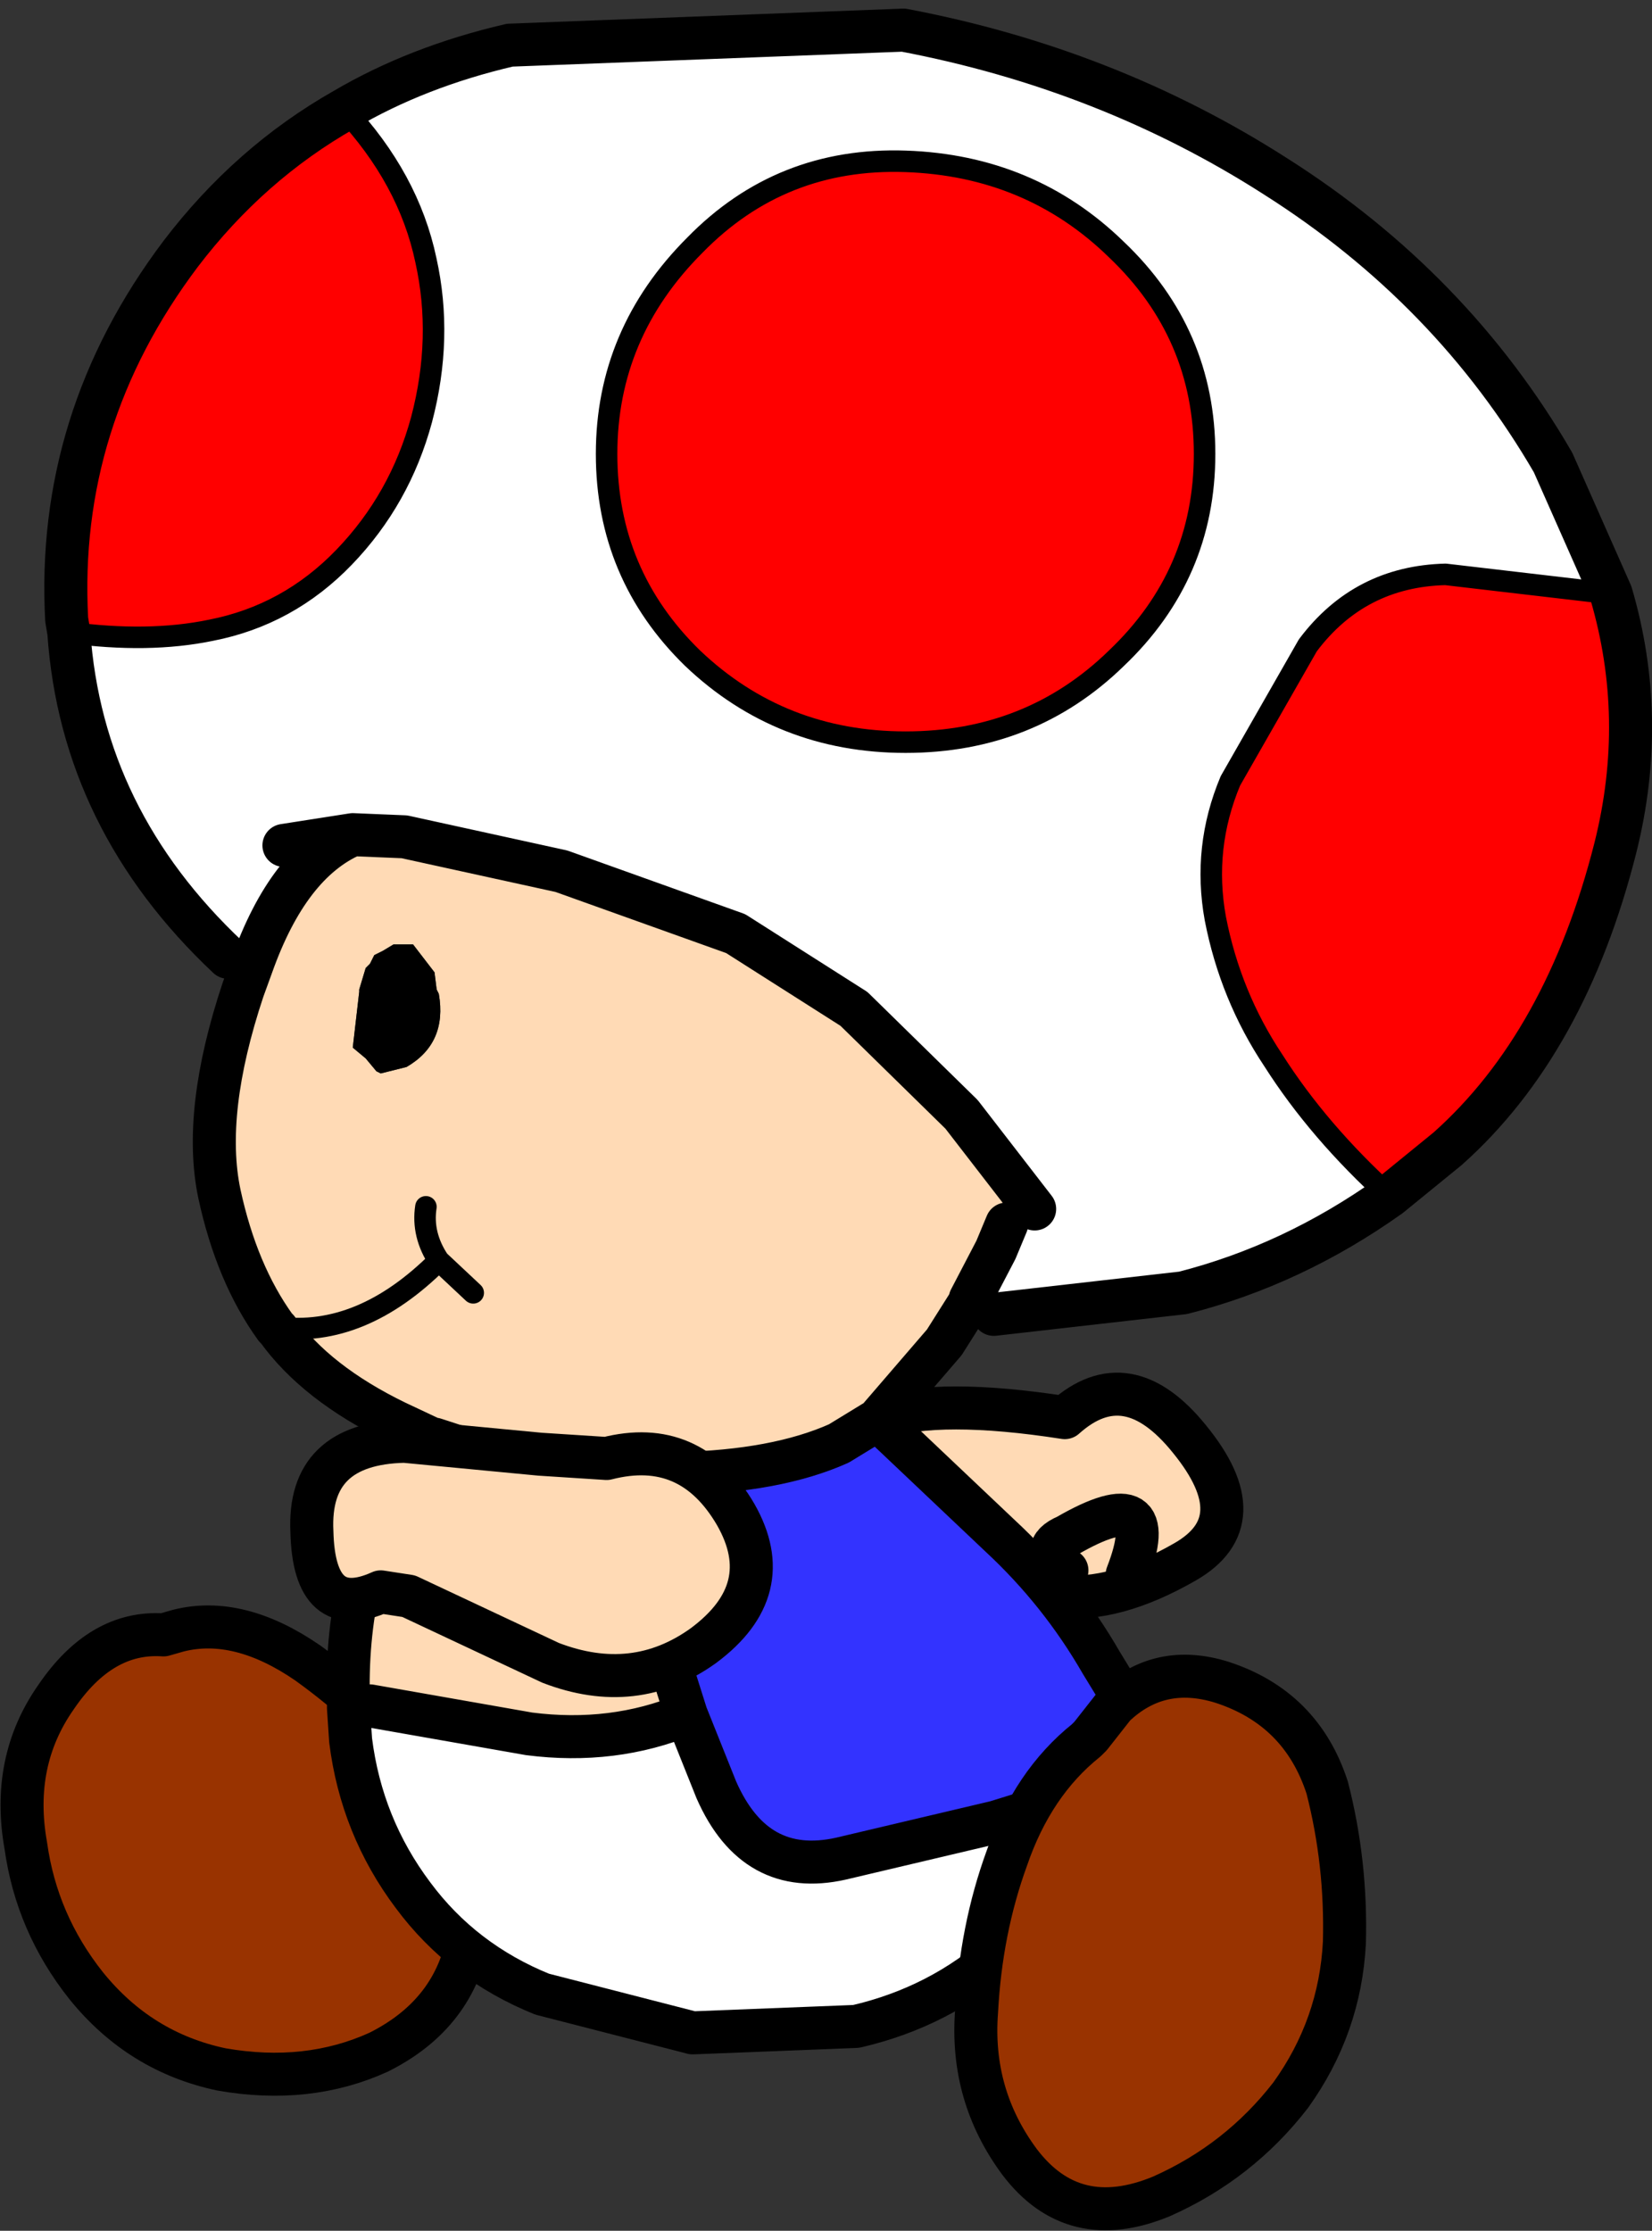 <?xml version="1.0" encoding="UTF-8" standalone="no"?>
<svg xmlns:xlink="http://www.w3.org/1999/xlink" height="51.85px" width="38.4px" xmlns="http://www.w3.org/2000/svg">
  <rect width="100%" height="100%" fill="#333333" stroke="none"/>
  <g transform="matrix(1.0, 0.0, 0.0, 1.0, 14.5, 27.25)">
    <path d="M-10.7 10.75 L-10.35 10.65 Q-8.95 10.3 -7.35 11.4 -5.75 12.55 -4.55 14.05 -3.4 15.65 -3.6 17.7 -3.9 19.55 -5.7 20.45 -7.35 21.2 -9.35 20.85 -11.25 20.45 -12.5 18.9 -13.65 17.45 -13.9 15.65 -14.25 13.7 -13.2 12.2 -12.15 10.65 -10.7 10.75" fill="#993300" fill-rule="evenodd" stroke="none"/>
    <path d="M10.3 9.25 Q9.6 8.75 10.3 8.45 12.55 7.15 11.7 9.35 12.55 7.15 10.3 8.45 9.6 8.75 10.3 9.25 M13.15 6.2 Q14.7 8.1 13.05 9.05 11.4 10.0 10.1 9.85 8.8 9.65 8.05 10.4 7.3 11.15 5.85 11.4 4.4 11.7 3.95 10.3 3.45 8.8 4.0 7.5 4.55 6.2 5.95 5.7 7.35 5.25 10.25 5.7 11.7 4.4 13.15 6.2" fill="#ffdab5" fill-rule="evenodd" stroke="none"/>
    <path d="M11.7 9.35 Q12.55 7.15 10.3 8.45 9.6 8.75 10.3 9.25 M13.15 6.2 Q11.7 4.4 10.25 5.7 7.35 5.25 5.95 5.7 4.55 6.2 4.0 7.5 3.45 8.8 3.95 10.3 4.4 11.7 5.85 11.4 7.3 11.15 8.05 10.4 8.8 9.65 10.1 9.85 11.4 10.0 13.05 9.05 14.7 8.1 13.15 6.2 M-10.7 10.75 L-10.35 10.65 Q-8.95 10.3 -7.35 11.4 -5.75 12.55 -4.55 14.05 -3.4 15.65 -3.6 17.7 -3.9 19.55 -5.7 20.45 -7.35 21.2 -9.35 20.85 -11.25 20.45 -12.5 18.9 -13.65 17.45 -13.9 15.65 -14.25 13.7 -13.2 12.2 -12.15 10.65 -10.7 10.75" fill="none" stroke="#000000" stroke-linecap="round" stroke-linejoin="round" stroke-width="1.0"/>
    <path d="M13.5 -16.7 Q13.5 -19.5 11.45 -21.45 9.45 -23.4 6.55 -23.5 3.65 -23.6 1.65 -21.55 -0.4 -19.5 -0.4 -16.7 -0.4 -13.9 1.6 -11.95 3.65 -10.0 6.55 -10.0 9.45 -10.0 11.45 -11.95 13.5 -13.9 13.5 -16.7 M9.55 0.85 L7.85 -1.35 5.35 -3.8 2.6 -5.55 -1.45 -7.0 -5.1 -7.8 -6.3 -7.85 Q-7.8 -7.2 -8.65 -4.8 L-9.2 -5.0 Q-12.6 -8.2 -12.9 -12.55 -11.05 -12.3 -9.6 -12.6 -7.8 -12.95 -6.5 -14.3 -5.2 -15.65 -4.7 -17.5 -4.2 -19.4 -4.6 -21.2 -5.0 -23.1 -6.5 -24.7 -4.8 -25.7 -2.65 -26.2 L6.5 -26.55 Q11.25 -25.65 15.15 -23.15 19.25 -20.55 21.6 -16.5 L22.95 -13.45 19.1 -13.9 Q17.1 -13.85 15.9 -12.25 L14.1 -9.1 Q13.45 -7.55 13.75 -5.9 14.1 -4.1 15.1 -2.6 16.15 -0.95 17.8 0.55 15.55 2.15 13.0 2.8 L8.6 3.3 8.05 3.0 8.05 2.95 8.65 1.8 8.9 1.2 Q9.25 1.0 9.55 0.85 M-7.9 -7.6 L-6.3 -7.85 -7.9 -7.6 M10.1 14.65 L10.3 15.1 Q10.15 16.95 8.8 18.1 7.35 19.4 5.4 19.85 L1.6 20.0 -1.9 19.1 Q-3.75 18.35 -4.9 16.8 -6.1 15.2 -6.35 13.2 L-5.9 12.4 -2.2 13.05 Q-0.25 13.3 1.45 12.6 L2.15 14.35 Q3.05 16.4 5.05 15.95 L8.65 15.1 10.1 14.65" fill="#ffffff" fill-rule="evenodd" stroke="none"/>
    <path d="M13.5 -16.7 Q13.5 -13.9 11.45 -11.95 9.45 -10.0 6.55 -10.0 3.65 -10.0 1.6 -11.95 -0.4 -13.9 -0.4 -16.7 -0.4 -19.5 1.65 -21.55 3.65 -23.6 6.55 -23.5 9.45 -23.4 11.45 -21.45 13.5 -19.5 13.5 -16.7 M17.8 0.55 Q16.15 -0.95 15.1 -2.6 14.1 -4.1 13.75 -5.9 13.45 -7.55 14.1 -9.1 L15.9 -12.25 Q17.1 -13.85 19.1 -13.9 L22.95 -13.45 Q23.8 -10.55 23.05 -7.55 21.9 -3.0 19.15 -0.55 L17.8 0.55 M-6.5 -24.7 Q-5.0 -23.1 -4.6 -21.2 -4.2 -19.4 -4.7 -17.5 -5.2 -15.65 -6.5 -14.3 -7.8 -12.95 -9.6 -12.6 -11.05 -12.3 -12.9 -12.55 L-12.95 -12.85 Q-13.2 -17.5 -10.3 -21.35 -8.7 -23.45 -6.5 -24.7" fill="#ff0000" fill-rule="evenodd" stroke="none"/>
    <path d="M-6.3 -7.85 L-5.1 -7.8 -1.45 -7.0 2.6 -5.55 5.35 -3.8 7.85 -1.35 9.55 0.85 Q9.25 1.0 8.9 1.2 L8.65 1.8 8.05 2.95 8.05 3.0 7.45 3.95 5.9 5.75 5.0 6.3 Q3.55 6.95 1.25 7.0 L0.2 7.05 Q0.3 8.9 0.85 10.7 L1.45 12.6 Q-0.25 13.3 -2.2 13.05 L-5.9 12.4 -6.4 12.45 -6.4 12.35 Q-6.45 10.85 -6.15 9.55 -5.7 7.7 -4.55 6.35 L-4.4 6.2 -4.45 6.2 -5.3 5.8 Q-7.15 4.9 -8.05 3.65 L-8.05 3.6 -8.1 3.6 Q-9.0 2.35 -9.4 0.5 -9.8 -1.4 -8.85 -4.25 L-8.65 -4.8 Q-7.8 -7.2 -6.3 -7.85 M-5.35 -5.3 L-5.6 -5.15 -5.8 -5.05 -5.9 -4.85 -6.0 -4.75 -6.15 -4.25 -6.15 -4.2 -6.3 -2.9 -6.0 -2.65 -5.75 -2.35 -5.65 -2.3 -5.05 -2.45 Q-4.1 -3.0 -4.3 -4.15 L-4.35 -4.25 -4.4 -4.65 -4.9 -5.3 -5.35 -5.3 M-3.5 2.8 L-4.3 2.05 Q-4.7 1.45 -4.6 0.8 -4.7 1.45 -4.3 2.05 L-3.5 2.8 M-4.3 2.05 Q-6.1 3.85 -8.05 3.6 -6.1 3.85 -4.3 2.05 M-4.4 6.2 L-2.25 6.9 0.2 7.05 -2.25 6.9 -4.4 6.2" fill="#ffdab5" fill-rule="evenodd" stroke="none"/>
    <path d="M5.9 5.75 L8.75 8.45 Q10.15 9.75 11.1 11.4 L12.2 13.2 11.85 13.45 Q11.15 14.15 10.15 14.6 L10.1 14.65 8.65 15.1 5.05 15.95 Q3.05 16.4 2.15 14.35 L1.45 12.6 0.85 10.7 Q0.3 8.9 0.2 7.05 L1.25 7.0 Q3.55 6.95 5.0 6.3 L5.9 5.75" fill="#3333ff" fill-rule="evenodd" stroke="none"/>
    <path d="M-5.35 -5.3 L-4.9 -5.3 -4.4 -4.65 -4.35 -4.25 -4.3 -4.15 Q-4.1 -3.0 -5.05 -2.45 L-5.65 -2.3 -5.75 -2.35 -6.0 -2.65 -6.3 -2.9 -6.15 -4.2 -6.15 -4.25 -6.0 -4.75 -5.9 -4.85 -5.8 -5.05 -5.6 -5.15 -5.35 -5.3" fill="#000000" fill-rule="evenodd" stroke="none"/>
    <path d="M13.5 -16.7 Q13.5 -13.9 11.45 -11.95 9.45 -10.0 6.55 -10.0 3.65 -10.0 1.6 -11.95 -0.4 -13.9 -0.4 -16.7 -0.4 -19.5 1.65 -21.55 3.65 -23.6 6.55 -23.5 9.45 -23.4 11.45 -21.45 13.5 -19.5 13.5 -16.7 M17.8 0.55 Q16.15 -0.95 15.1 -2.6 14.1 -4.1 13.75 -5.9 13.45 -7.55 14.1 -9.1 L15.9 -12.25 Q17.1 -13.85 19.1 -13.9 L22.95 -13.45 M-6.5 -24.7 Q-5.0 -23.1 -4.6 -21.2 -4.2 -19.4 -4.7 -17.5 -5.2 -15.65 -6.5 -14.3 -7.8 -12.95 -9.6 -12.6 -11.05 -12.3 -12.9 -12.55 M-4.6 0.8 Q-4.7 1.45 -4.3 2.05 L-3.5 2.8 M-8.05 3.6 L-8.1 3.6 M-8.05 3.6 Q-6.1 3.85 -4.3 2.05" fill="none" stroke="#000000" stroke-linecap="round" stroke-linejoin="round" stroke-width="0.5"/>
    <path d="M-6.3 -7.85 L-5.1 -7.8 -1.45 -7.0 2.6 -5.55 5.35 -3.8 7.85 -1.35 9.55 0.85 M8.9 1.2 L8.65 1.8 8.05 2.95 8.05 3.0 7.45 3.95 5.9 5.75 8.75 8.45 Q10.15 9.75 11.1 11.4 L12.2 13.2 11.85 13.45 Q11.15 14.15 10.15 14.6 L10.1 14.65 8.65 15.1 5.05 15.95 Q3.05 16.4 2.15 14.35 L1.45 12.6 Q-0.25 13.3 -2.2 13.05 L-5.9 12.4 M8.6 3.3 L13.0 2.8 Q15.55 2.15 17.8 0.55 L19.15 -0.55 Q21.9 -3.0 23.05 -7.55 23.8 -10.55 22.95 -13.45 L21.6 -16.5 Q19.25 -20.55 15.15 -23.15 11.25 -25.65 6.5 -26.55 L-2.65 -26.2 Q-4.8 -25.7 -6.5 -24.7 -8.7 -23.45 -10.3 -21.35 -13.2 -17.5 -12.95 -12.85 L-12.9 -12.55 Q-12.6 -8.2 -9.2 -5.0 M-8.65 -4.8 Q-7.8 -7.2 -6.3 -7.85 L-7.9 -7.6 M10.3 15.1 Q10.15 16.95 8.8 18.1 7.35 19.4 5.4 19.85 L1.6 20.0 -1.9 19.1 Q-3.75 18.35 -4.9 16.8 -6.1 15.2 -6.35 13.2 L-6.4 12.45 -6.4 12.35 Q-6.45 10.85 -6.15 9.55 -5.7 7.7 -4.55 6.35 L-4.4 6.2 -4.45 6.2 -5.3 5.8 Q-7.15 4.9 -8.05 3.65 L-8.1 3.6 Q-9.0 2.35 -9.4 0.5 -9.8 -1.4 -8.85 -4.25 L-8.65 -4.8 M5.9 5.75 L5.0 6.3 Q3.55 6.95 1.25 7.0 L0.2 7.05 Q0.3 8.9 0.85 10.7 L1.45 12.6 M0.2 7.05 L-2.25 6.9 -4.4 6.2" fill="none" stroke="#000000" stroke-linecap="round" stroke-linejoin="round" stroke-width="1.0"/>
    <path d="M1.85 11.0 Q0.25 12.15 -1.7 11.4 L-5.0 9.85 -5.65 9.75 Q-7.2 10.45 -7.25 8.35 -7.35 6.3 -5.1 6.25 L-1.95 6.55 -0.4 6.65 Q1.55 6.15 2.6 7.95 3.6 9.7 1.85 11.0" fill="#ffdab5" fill-rule="evenodd" stroke="none"/>
    <path d="M8.2 19.5 Q8.3 17.6 8.9 15.95 9.5 14.2 10.75 13.2 L10.85 13.1 11.4 12.4 Q12.45 11.4 13.9 11.85 15.75 12.45 16.35 14.3 16.8 16.05 16.75 17.9 16.65 19.85 15.5 21.45 14.3 23.0 12.5 23.8 10.45 24.65 9.2 23.0 8.05 21.45 8.2 19.5" fill="#993300" fill-rule="evenodd" stroke="none"/>
    <path d="M1.85 11.0 Q0.25 12.15 -1.7 11.4 L-5.0 9.85 -5.65 9.75 Q-7.2 10.45 -7.25 8.35 -7.35 6.3 -5.1 6.25 L-1.95 6.55 -0.4 6.65 Q1.55 6.15 2.6 7.95 3.6 9.7 1.85 11.0 M8.2 19.5 Q8.3 17.6 8.9 15.95 9.5 14.2 10.75 13.2 L10.85 13.1 11.4 12.4 Q12.45 11.4 13.9 11.85 15.75 12.45 16.35 14.3 16.8 16.05 16.75 17.9 16.65 19.85 15.5 21.45 14.3 23.0 12.5 23.8 10.45 24.65 9.2 23.0 8.05 21.45 8.2 19.5" fill="none" stroke="#000000" stroke-linecap="round" stroke-linejoin="round" stroke-width="1.0"/>
  </g>
</svg>
